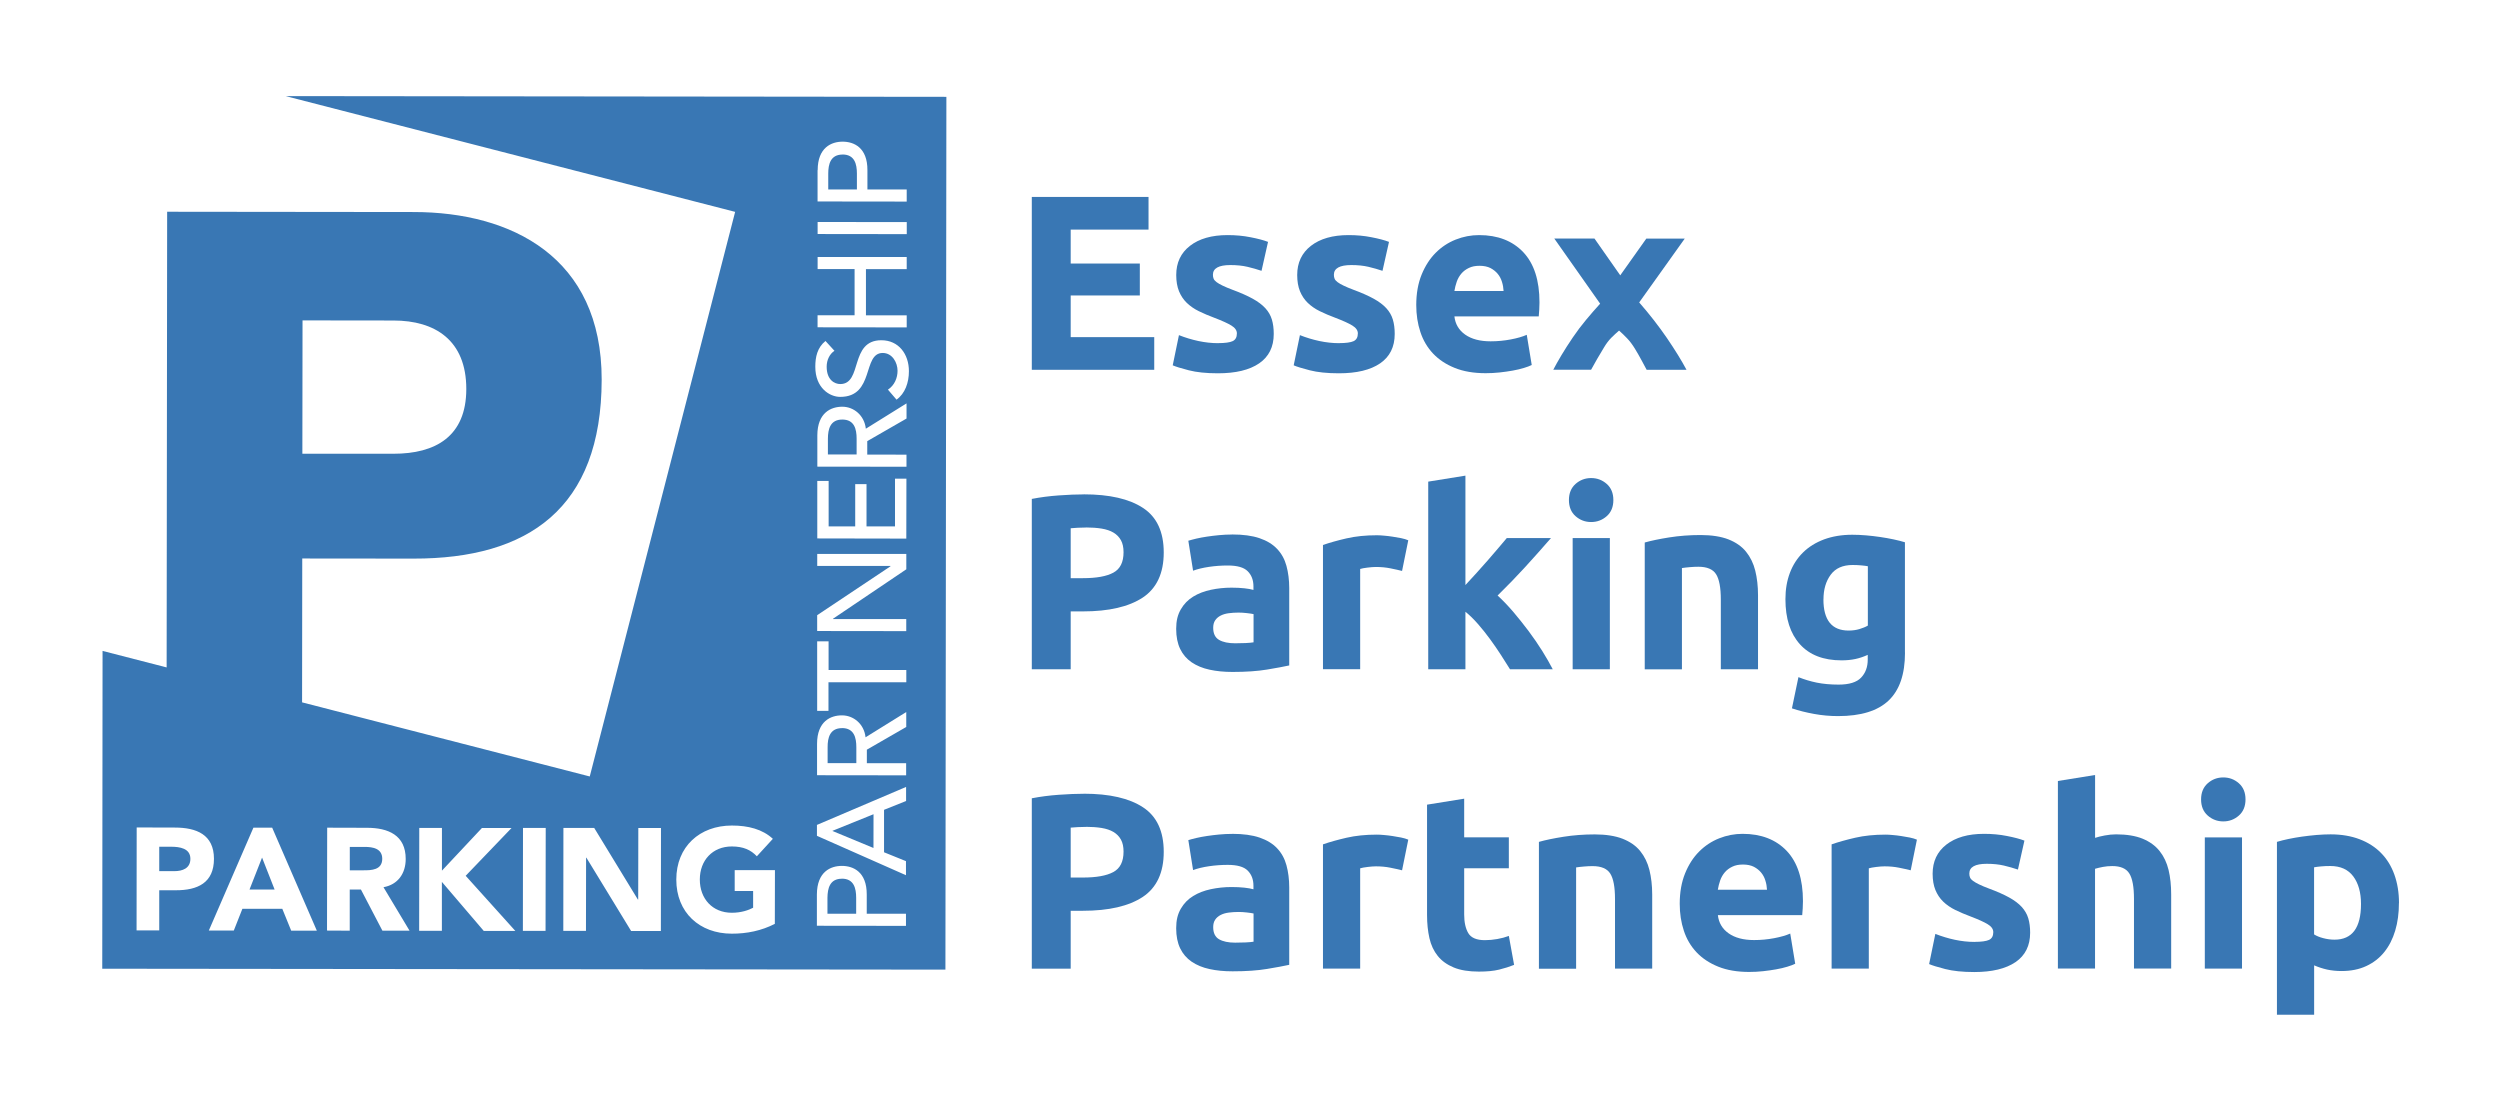 <?xml version="1.0" encoding="UTF-8"?> <svg xmlns="http://www.w3.org/2000/svg" id="Layer_1" data-name="Layer 1" viewBox="0 0 442.26 195.19"><defs><style> .cls-1 { fill: #3977b4; } </style></defs><g><polygon class="cls-1" points="50.57 17.01 50.57 17.01 167.43 17.13 50.57 17.01"></polygon><polygon class="cls-1" points="18.15 115.15 18.09 171.37 18.16 115.15 18.15 115.15"></polygon><path class="cls-1" d="M148.93,155.45c-2.13,0-2.53,1.69-2.55,3.38v2.81s5.08,0,5.08,0v-2.81c0-1.69-.4-3.39-2.53-3.39Z"></path><path class="cls-1" d="M30.24,149.79h-2.07s0,4.32,0,4.32h2.68c1.42,0,2.83-.49,2.83-2.18,0-1.87-1.9-2.14-3.44-2.14Z"></path><polygon class="cls-1" points="154.52 150.01 154.53 144.04 147.28 146.97 147.28 147.01 154.52 150.01"></polygon><polygon class="cls-1" points="44.14 157.36 48.58 157.36 46.36 151.71 44.14 157.36"></polygon><path class="cls-1" d="M64.5,149.83h-2.62s0,4.13,0,4.13h2.37c1.46.01,3.36-.05,3.37-2.03,0-1.82-1.64-2.11-3.11-2.11Z"></path><path class="cls-1" d="M50.57,17.01l79.48,20.47-25.72,99.88-50.89-13.11.03-25.45,19.7.02c20.23.03,33.24-8.85,33.27-31.65.03-21.77-16.07-29.64-33.2-29.66l-43.67-.05-.09,80.61-11.33-2.92-.06,56.22,149.16.16.17-154.4-116.86-.13ZM53.52,56.68l16.09.02c7.35,0,12.88,3.48,12.88,12.11,0,8.38-5.42,11.47-12.9,11.46h-16.1s.03-23.59.03-23.59ZM144.65,30.11c0-4.02,2.44-5.05,4.41-5.05,1.99,0,4.41,1.03,4.39,5.05v3.41h6.95v2.14s-15.77-.02-15.77-.02v-5.54ZM144.64,39.27l15.77.02v2.13s-15.77-.02-15.77-.02v-2.13ZM144.63,55.77h6.55s0-8.17,0-8.17h-6.54s0-2.14,0-2.14h15.76s0,2.15,0,2.15h-7.21s0,8.17,0,8.17h7.21v2.14l-15.77-.02v-2.14ZM31.11,157.49h-2.94s0,7.1,0,7.1h-4.01s.02-18.21.02-18.21l6.75.02c3.78,0,6.92,1.21,6.92,5.53,0,4.26-2.91,5.57-6.74,5.56ZM51.51,164.63l-1.57-3.86h-7.06s-1.52,3.85-1.52,3.85h-4.42s7.89-18.2,7.89-18.2h3.32s7.9,18.22,7.9,18.22h-4.53ZM67.65,164.64l-3.8-7.28h-1.98v7.28s-4.02-.02-4.02-.02l.03-18.2,7.04.02c3.73,0,6.86,1.29,6.85,5.52,0,2.55-1.37,4.53-3.93,4.99l4.61,7.69h-4.8ZM85.56,164.66l-7.39-8.65v8.65s-4.02,0-4.02,0l.02-18.2h4.01v7.56s7.07-7.54,7.07-7.54h5.24s-8.11,8.45-8.11,8.45l8.78,9.75h-5.61ZM96.51,164.67h-4.01s.02-18.2.02-18.2h4.02s-.03,18.2-.03,18.2ZM116.9,164.7h-5.25s-7.92-12.98-7.92-12.98h-.05l-.02,12.96h-4.01s.02-18.21.02-18.21h5.45s7.72,12.66,7.72,12.66h.06l.02-12.65h4.01s-.02,18.22-.02,18.22ZM137.08,163.43c-2.37,1.22-4.96,1.75-7.63,1.74-5.68,0-9.82-3.73-9.81-9.58,0-5.83,4.15-9.55,9.83-9.55,2.88,0,5.42.65,7.25,2.35l-2.83,3.09c-1.08-1.14-2.39-1.73-4.42-1.74-3.42,0-5.67,2.46-5.67,5.85,0,3.4,2.23,5.87,5.65,5.88,1.74,0,3.03-.49,3.78-.89v-2.96s-3.26,0-3.26,0v-3.69h7.12s-.02,9.51-.02,9.51ZM160.27,163.79l-15.76-.02v-5.54c.02-4.03,2.44-5.05,4.42-5.05,1.99,0,4.41,1.03,4.4,5.05v3.41h6.94v2.14ZM160.29,141.7l-3.9,1.56v7.51l3.88,1.57v2.49l-15.75-6.97v-1.93s15.77-6.72,15.77-6.72v2.5ZM160.31,128.61l-6.96,4.01v2.39h6.95s0,2.15,0,2.15l-15.76-.02v-5.55c.01-4.02,2.43-5.05,4.42-5.04,2,0,3.9,1.49,4.16,3.88l7.2-4.47v2.66ZM160.31,120.69h-13.75s0,5.06,0,5.06h-2v-12.3h2.02v5.08s13.75,0,13.75,0v2.14ZM160.33,100.71l-12.97,8.75v.05s12.96.01,12.96.01v2.13s-15.76-.02-15.76-.02v-2.8s12.97-8.65,12.97-8.65v-.06s-12.96,0-12.96,0v-2.13s15.76.01,15.76.01v2.72ZM160.34,95.28l-15.76-.03v-10.17h2.01v8.04s4.7,0,4.7,0v-7.48s2,0,2,0v7.48s5.04,0,5.04,0v-8.44s2.02,0,2.02,0l-.02,10.58ZM160.37,74.04l-6.95,4v2.38s6.94.01,6.94.01v2.14s-15.77-.02-15.77-.02v-5.55c.02-4.02,2.44-5.05,4.42-5.05,2.01,0,3.9,1.51,4.16,3.89l7.2-4.48v2.68ZM158.59,70.69l-1.51-1.76c1.16-.76,1.7-2.07,1.7-3.34,0-1.4-.89-3.14-2.62-3.15-3.64,0-1.39,7.77-7.53,7.77-1.85,0-4.41-1.57-4.4-5.34,0-1.72.35-3.37,1.8-4.55l1.59,1.74c-.82.53-1.38,1.58-1.38,2.81,0,2.36,1.42,3.07,2.4,3.07,3.98,0,1.61-7.76,7.28-7.75,3.05,0,4.87,2.45,4.87,5.48,0,2.03-.69,3.96-2.19,5.03Z"></path><path class="cls-1" d="M149.01,74.22c-2.14,0-2.54,1.69-2.55,3.38v2.8h5.08s0-2.8,0-2.8c0-1.69-.4-3.38-2.53-3.38Z"></path><path class="cls-1" d="M148.95,128.81c-2.13,0-2.55,1.69-2.54,3.38v2.81s5.08,0,5.08,0v-2.81c0-1.69-.39-3.39-2.54-3.39Z"></path><path class="cls-1" d="M149.06,27.34c-2.13,0-2.54,1.69-2.54,3.38v2.8s5.07,0,5.07,0v-2.81c0-1.68-.4-3.37-2.53-3.38Z"></path></g><g><path class="cls-1" d="M182.53,65.42v-30.58h20.65v5.78h-13.77v6h12.23v5.65h-12.23v7.37h14.78v5.78h-21.67Z"></path><path class="cls-1" d="M215.5,60.7c1.21,0,2.06-.12,2.56-.35.5-.24.75-.69.75-1.37,0-.53-.32-.99-.97-1.39-.65-.4-1.63-.84-2.96-1.35-1.03-.38-1.96-.78-2.8-1.19-.84-.41-1.55-.91-2.14-1.48-.59-.57-1.04-1.26-1.37-2.05-.32-.79-.49-1.75-.49-2.87,0-2.18.81-3.9,2.43-5.16,1.62-1.26,3.84-1.9,6.66-1.9,1.41,0,2.77.12,4.06.38,1.29.25,2.32.52,3.09.82l-1.15,5.12c-.77-.26-1.6-.5-2.49-.71-.9-.21-1.91-.31-3.02-.31-2.06,0-3.09.57-3.09,1.72,0,.27.04.5.13.71.09.21.27.4.53.6s.62.4,1.08.62c.46.22,1.04.47,1.74.73,1.44.53,2.63,1.06,3.57,1.58.94.52,1.68,1.08,2.23,1.68s.93,1.27,1.15,2,.33,1.58.33,2.55c0,2.29-.86,4.02-2.58,5.2s-4.16,1.76-7.3,1.76c-2.06,0-3.77-.18-5.14-.53-1.37-.35-2.32-.65-2.85-.88l1.1-5.34c1.12.44,2.27.79,3.44,1.04,1.18.25,2.34.38,3.49.38Z"></path><path class="cls-1" d="M236.9,60.7c1.21,0,2.06-.12,2.56-.35.5-.24.75-.69.75-1.37,0-.53-.32-.99-.97-1.39-.65-.4-1.63-.84-2.96-1.35-1.03-.38-1.96-.78-2.8-1.19-.84-.41-1.55-.91-2.14-1.48-.59-.57-1.04-1.26-1.37-2.05-.32-.79-.49-1.75-.49-2.87,0-2.18.81-3.9,2.43-5.16,1.62-1.26,3.84-1.9,6.66-1.9,1.41,0,2.77.12,4.06.38,1.29.25,2.32.52,3.09.82l-1.15,5.12c-.77-.26-1.6-.5-2.49-.71-.9-.21-1.91-.31-3.02-.31-2.06,0-3.09.57-3.09,1.72,0,.27.04.5.13.71.09.21.27.4.53.6s.62.4,1.08.62c.46.22,1.04.47,1.74.73,1.44.53,2.63,1.06,3.57,1.58.94.52,1.68,1.08,2.23,1.68s.93,1.27,1.15,2,.33,1.58.33,2.55c0,2.29-.86,4.02-2.58,5.2s-4.16,1.76-7.3,1.76c-2.06,0-3.77-.18-5.14-.53-1.37-.35-2.32-.65-2.85-.88l1.1-5.34c1.12.44,2.27.79,3.44,1.04,1.18.25,2.34.38,3.49.38Z"></path><path class="cls-1" d="M250.54,53.99c0-2.06.32-3.86.95-5.41.63-1.54,1.46-2.83,2.49-3.86,1.03-1.03,2.21-1.81,3.55-2.34,1.34-.53,2.71-.79,4.13-.79,3.29,0,5.9,1.01,7.81,3.02,1.91,2.02,2.87,4.98,2.87,8.89,0,.38-.02.8-.04,1.26-.03.46-.06.86-.09,1.21h-14.92c.15,1.35.78,2.43,1.9,3.22,1.12.79,2.62,1.19,4.5,1.19,1.21,0,2.39-.11,3.55-.33s2.11-.49,2.85-.82l.88,5.34c-.35.18-.82.35-1.41.53-.59.18-1.24.33-1.96.46-.72.13-1.49.24-2.32.33-.82.09-1.65.13-2.47.13-2.09,0-3.91-.31-5.45-.93-1.54-.62-2.82-1.46-3.84-2.54-1.01-1.07-1.77-2.35-2.25-3.82-.49-1.47-.73-3.06-.73-4.77ZM265.99,51.48c-.03-.56-.12-1.1-.29-1.63-.16-.53-.41-1-.75-1.41-.34-.41-.77-.75-1.28-1.02-.52-.26-1.16-.4-1.92-.4s-1.37.12-1.9.38c-.53.25-.97.58-1.32.99-.35.41-.63.89-.82,1.43-.19.54-.33,1.1-.42,1.66h8.69Z"></path><path class="cls-1" d="M286.62,48.72l4.62-6.51h6.8l-8.06,11.29c1.85,2.12,3.49,4.23,4.92,6.32,1.43,2.1,2.58,3.96,3.45,5.6h-7.05c-.24-.44-.54-1-.89-1.66-.35-.66-.75-1.35-1.19-2.08-.44-.72-.9-1.33-1.38-1.83-.48-.5-.95-.96-1.42-1.37-.44.38-.9.8-1.36,1.26s-.9,1.04-1.31,1.73c-.41.69-.82,1.37-1.22,2.05s-.75,1.31-1.06,1.89h-6.69c.37-.72.86-1.59,1.46-2.6.61-1.01,1.27-2.05,2-3.12.72-1.07,1.51-2.11,2.35-3.12.84-1.01,1.67-1.96,2.48-2.85-1.44-2.05-2.83-4.02-4.16-5.91s-2.65-3.76-3.95-5.61h7.11l4.56,6.51Z"></path><path class="cls-1" d="M191.71,87.45c4.56,0,8.06.8,10.5,2.41,2.44,1.6,3.66,4.23,3.66,7.88s-1.24,6.33-3.71,7.97c-2.47,1.63-6,2.45-10.59,2.45h-2.16v10.24h-6.88v-30.14c1.5-.29,3.09-.5,4.77-.62,1.68-.12,3.15-.18,4.41-.18ZM192.15,93.32c-.5,0-.99.02-1.48.04s-.9.06-1.26.09v8.83h2.16c2.38,0,4.18-.32,5.38-.97,1.21-.65,1.81-1.85,1.81-3.62,0-.85-.15-1.56-.46-2.12-.31-.56-.75-1.01-1.32-1.35-.57-.34-1.27-.57-2.1-.71-.82-.13-1.74-.2-2.74-.2Z"></path><path class="cls-1" d="M217.97,94.55c1.94,0,3.56.22,4.85.66,1.29.44,2.33,1.07,3.11,1.9.78.82,1.33,1.82,1.65,3,.32,1.18.49,2.49.49,3.93v13.68c-.94.21-2.25.45-3.93.73s-3.71.42-6.09.42c-1.5,0-2.86-.13-4.08-.4-1.22-.26-2.27-.7-3.16-1.3-.88-.6-1.56-1.39-2.03-2.36-.47-.97-.71-2.16-.71-3.57s.27-2.5.82-3.44c.54-.94,1.27-1.69,2.18-2.25.91-.56,1.96-.96,3.13-1.21,1.18-.25,2.4-.38,3.66-.38.85,0,1.61.04,2.27.11s1.2.17,1.61.29v-.62c0-1.12-.34-2.01-1.02-2.69-.68-.68-1.85-1.01-3.53-1.01-1.12,0-2.22.08-3.31.24-1.09.16-2.03.39-2.82.68l-.84-5.3c.38-.12.86-.24,1.43-.38.57-.13,1.2-.25,1.88-.35.68-.1,1.39-.19,2.14-.26.75-.07,1.51-.11,2.27-.11ZM218.5,113.8c.65,0,1.26-.01,1.85-.04.59-.03,1.06-.07,1.41-.13v-4.99c-.26-.06-.66-.12-1.19-.18-.53-.06-1.02-.09-1.46-.09-.62,0-1.2.04-1.74.11-.54.07-1.02.21-1.43.42-.41.21-.74.49-.97.84-.24.35-.35.79-.35,1.32,0,1.03.35,1.74,1.04,2.14.69.4,1.64.6,2.85.6Z"></path><path class="cls-1" d="M248.03,101c-.59-.15-1.28-.3-2.07-.46-.79-.16-1.65-.24-2.56-.24-.41,0-.9.04-1.48.11s-1.01.15-1.3.24v17.74h-6.58v-21.98c1.18-.41,2.57-.8,4.17-1.17,1.6-.37,3.39-.55,5.36-.55.35,0,.78.02,1.28.07.5.04,1,.1,1.5.18.5.07,1,.16,1.5.26.5.1.93.23,1.28.38l-1.1,5.43Z"></path><path class="cls-1" d="M259.23,103.51c.65-.7,1.32-1.43,2.01-2.19.69-.76,1.36-1.51,2.01-2.26.65-.75,1.26-1.46,1.83-2.13.57-.67,1.07-1.26,1.48-1.75h7.82c-1.56,1.79-3.08,3.5-4.57,5.13-1.49,1.63-3.11,3.31-4.88,5.04.88.8,1.79,1.75,2.74,2.85.94,1.11,1.85,2.25,2.74,3.43.88,1.18,1.69,2.36,2.43,3.54.73,1.18,1.35,2.25,1.85,3.23h-7.56c-.47-.77-1.01-1.61-1.61-2.54-.6-.93-1.24-1.86-1.92-2.79-.68-.93-1.39-1.82-2.14-2.68-.75-.86-1.49-1.58-2.22-2.17v10.17h-6.58v-33.19l6.58-1.06v19.37Z"></path><path class="cls-1" d="M285.41,88.46c0,1.21-.39,2.16-1.17,2.85-.78.69-1.7,1.04-2.76,1.04s-1.98-.35-2.76-1.04c-.78-.69-1.17-1.64-1.17-2.85s.39-2.15,1.17-2.85c.78-.69,1.7-1.04,2.76-1.04s1.98.35,2.76,1.04c.78.69,1.17,1.64,1.17,2.85ZM284.79,118.39h-6.58v-23.21h6.58v23.21Z"></path><path class="cls-1" d="M290.97,95.97c1.12-.32,2.56-.62,4.32-.9,1.77-.28,3.62-.42,5.56-.42s3.61.26,4.92.77c1.31.52,2.35,1.24,3.11,2.18.76.94,1.31,2.06,1.63,3.35.32,1.29.49,2.74.49,4.33v13.11h-6.58v-12.31c0-2.12-.28-3.62-.84-4.5-.56-.88-1.6-1.32-3.13-1.32-.47,0-.97.02-1.5.07-.53.04-1,.1-1.41.16v17.92h-6.58v-22.42Z"></path><path class="cls-1" d="M337,115.47c0,3.8-.96,6.61-2.89,8.45-1.93,1.84-4.91,2.76-8.94,2.76-1.41,0-2.82-.12-4.24-.38s-2.72-.58-3.93-.99l1.15-5.52c1.03.41,2.11.74,3.24.97s2.42.35,3.86.35c1.88,0,3.21-.41,3.99-1.24.78-.82,1.17-1.88,1.17-3.18v-.84c-.71.32-1.43.57-2.18.73-.75.16-1.57.24-2.45.24-3.21,0-5.66-.95-7.37-2.85-1.71-1.9-2.56-4.55-2.56-7.97,0-1.71.26-3.26.79-4.66s1.3-2.6,2.32-3.6c1.01-1,2.26-1.77,3.73-2.32,1.47-.54,3.13-.82,4.99-.82.79,0,1.61.04,2.45.11.84.07,1.67.17,2.49.29.82.12,1.61.26,2.36.42.75.16,1.42.33,2.01.51v19.51ZM322.57,106.03c0,3.68,1.49,5.52,4.46,5.52.68,0,1.31-.09,1.9-.26.59-.18,1.09-.38,1.5-.62v-10.5c-.32-.06-.71-.11-1.15-.15s-.96-.07-1.54-.07c-1.74,0-3.03.57-3.88,1.72-.85,1.15-1.28,2.6-1.28,4.37Z"></path><path class="cls-1" d="M191.71,140.41c4.56,0,8.06.8,10.5,2.41,2.44,1.6,3.66,4.23,3.66,7.88s-1.24,6.33-3.71,7.97c-2.47,1.63-6,2.45-10.59,2.45h-2.16v10.24h-6.88v-30.14c1.5-.29,3.09-.5,4.77-.62,1.68-.12,3.15-.18,4.41-.18ZM192.15,146.28c-.5,0-.99.02-1.48.04s-.9.06-1.26.09v8.83h2.16c2.38,0,4.18-.32,5.38-.97,1.21-.65,1.81-1.85,1.81-3.62,0-.85-.15-1.56-.46-2.12-.31-.56-.75-1.01-1.32-1.35-.57-.34-1.27-.57-2.1-.71-.82-.13-1.74-.2-2.74-.2Z"></path><path class="cls-1" d="M217.97,147.51c1.94,0,3.56.22,4.85.66,1.29.44,2.33,1.07,3.11,1.9.78.82,1.33,1.82,1.65,3,.32,1.18.49,2.49.49,3.93v13.68c-.94.21-2.25.45-3.93.73s-3.71.42-6.09.42c-1.5,0-2.86-.13-4.08-.4-1.22-.26-2.27-.7-3.16-1.3-.88-.6-1.56-1.39-2.03-2.36-.47-.97-.71-2.16-.71-3.57s.27-2.5.82-3.44c.54-.94,1.27-1.69,2.18-2.25.91-.56,1.96-.96,3.13-1.21,1.18-.25,2.4-.38,3.66-.38.85,0,1.61.04,2.27.11s1.2.17,1.61.29v-.62c0-1.12-.34-2.01-1.02-2.69-.68-.68-1.85-1.01-3.53-1.01-1.12,0-2.22.08-3.31.24-1.09.16-2.03.39-2.82.68l-.84-5.3c.38-.12.86-.24,1.43-.38.57-.13,1.2-.25,1.88-.35.68-.1,1.39-.19,2.14-.26.75-.07,1.51-.11,2.27-.11ZM218.5,166.76c.65,0,1.26-.01,1.85-.04.59-.03,1.06-.07,1.41-.13v-4.99c-.26-.06-.66-.12-1.19-.18-.53-.06-1.02-.09-1.46-.09-.62,0-1.2.04-1.74.11-.54.07-1.02.21-1.43.42-.41.21-.74.49-.97.84-.24.35-.35.79-.35,1.32,0,1.03.35,1.74,1.04,2.14.69.4,1.64.6,2.85.6Z"></path><path class="cls-1" d="M248.03,153.96c-.59-.15-1.28-.3-2.07-.46-.79-.16-1.65-.24-2.56-.24-.41,0-.9.04-1.48.11s-1.01.15-1.3.24v17.74h-6.58v-21.98c1.18-.41,2.57-.8,4.17-1.17,1.6-.37,3.39-.55,5.36-.55.35,0,.78.02,1.28.07.5.04,1,.1,1.5.18.5.07,1,.16,1.5.26.5.1.93.23,1.28.38l-1.1,5.43Z"></path><path class="cls-1" d="M252.44,142.35l6.58-1.06v6.84h7.9v5.47h-7.9v8.17c0,1.38.24,2.49.73,3.31.49.82,1.46,1.24,2.94,1.24.71,0,1.43-.07,2.18-.2.75-.13,1.44-.32,2.05-.55l.93,5.12c-.79.32-1.68.6-2.65.84s-2.16.35-3.57.35c-1.79,0-3.28-.24-4.46-.73-1.18-.49-2.12-1.16-2.82-2.03s-1.2-1.92-1.48-3.16c-.28-1.24-.42-2.6-.42-4.1v-19.51Z"></path><path class="cls-1" d="M272.25,148.93c1.12-.32,2.56-.62,4.32-.9,1.77-.28,3.62-.42,5.56-.42s3.61.26,4.92.77c1.31.52,2.35,1.24,3.11,2.18.76.94,1.31,2.06,1.63,3.35.32,1.29.49,2.74.49,4.33v13.11h-6.58v-12.31c0-2.12-.28-3.62-.84-4.5-.56-.88-1.6-1.32-3.13-1.32-.47,0-.97.02-1.5.07-.53.04-1,.1-1.41.16v17.92h-6.58v-22.42Z"></path><path class="cls-1" d="M297.15,159.91c0-2.06.32-3.86.95-5.41s1.46-2.83,2.49-3.86c1.03-1.03,2.21-1.81,3.55-2.34,1.34-.53,2.71-.79,4.13-.79,3.29,0,5.9,1.01,7.81,3.02,1.91,2.02,2.87,4.98,2.87,8.89,0,.38-.02.8-.04,1.26-.03.46-.06.86-.09,1.21h-14.92c.15,1.35.78,2.43,1.9,3.22,1.12.79,2.62,1.19,4.5,1.19,1.21,0,2.39-.11,3.55-.33s2.11-.49,2.85-.82l.88,5.34c-.35.18-.82.35-1.41.53-.59.18-1.24.33-1.96.46-.72.13-1.49.24-2.32.33-.82.09-1.65.13-2.47.13-2.09,0-3.91-.31-5.45-.93-1.54-.62-2.82-1.46-3.84-2.54-1.01-1.07-1.77-2.35-2.25-3.82-.49-1.47-.73-3.06-.73-4.77ZM312.59,157.4c-.03-.56-.12-1.1-.29-1.63-.16-.53-.41-1-.75-1.41-.34-.41-.77-.75-1.28-1.02-.52-.26-1.16-.4-1.92-.4s-1.37.12-1.9.38c-.53.25-.97.58-1.32.99-.35.41-.63.89-.82,1.43-.19.54-.33,1.1-.42,1.66h8.69Z"></path><path class="cls-1" d="M338.01,153.96c-.59-.15-1.28-.3-2.07-.46-.79-.16-1.65-.24-2.56-.24-.41,0-.9.04-1.48.11-.57.07-1.01.15-1.3.24v17.74h-6.58v-21.98c1.18-.41,2.57-.8,4.17-1.17,1.6-.37,3.39-.55,5.36-.55.35,0,.78.02,1.28.07.5.04,1,.1,1.5.18.5.07,1,.16,1.5.26.5.1.93.23,1.28.38l-1.1,5.43Z"></path><path class="cls-1" d="M349.31,166.62c1.21,0,2.06-.12,2.56-.35.5-.24.75-.69.75-1.37,0-.53-.32-.99-.97-1.39-.65-.4-1.63-.84-2.96-1.35-1.03-.38-1.96-.78-2.8-1.19-.84-.41-1.55-.91-2.14-1.48-.59-.57-1.04-1.26-1.37-2.05-.32-.79-.49-1.75-.49-2.87,0-2.18.81-3.9,2.43-5.16,1.62-1.26,3.84-1.9,6.66-1.9,1.41,0,2.77.12,4.06.38,1.29.25,2.32.52,3.09.82l-1.15,5.12c-.77-.26-1.6-.5-2.49-.71-.9-.21-1.91-.31-3.02-.31-2.06,0-3.09.57-3.09,1.72,0,.27.04.5.13.71.09.21.26.4.53.6.27.19.62.4,1.08.62.46.22,1.04.47,1.74.73,1.44.53,2.63,1.06,3.57,1.58.94.52,1.68,1.08,2.23,1.68.54.6.93,1.27,1.15,2s.33,1.58.33,2.55c0,2.29-.86,4.02-2.58,5.2-1.72,1.17-4.16,1.76-7.3,1.76-2.06,0-3.77-.18-5.14-.53-1.37-.35-2.32-.65-2.85-.88l1.1-5.34c1.12.44,2.27.79,3.44,1.04,1.18.25,2.34.38,3.49.38Z"></path><path class="cls-1" d="M364.05,171.35v-33.19l6.58-1.06v11.12c.44-.15,1.01-.29,1.7-.42.69-.13,1.36-.2,2.01-.2,1.88,0,3.45.26,4.7.77,1.25.52,2.25,1.24,3,2.18.75.94,1.28,2.06,1.59,3.35.31,1.29.46,2.74.46,4.33v13.11h-6.58v-12.31c0-2.12-.27-3.62-.82-4.5-.54-.88-1.55-1.32-3.02-1.32-.59,0-1.14.05-1.66.15-.52.1-.98.21-1.39.33v17.65h-6.58Z"></path><path class="cls-1" d="M397.24,141.42c0,1.21-.39,2.16-1.17,2.85-.78.69-1.7,1.04-2.76,1.04s-1.98-.35-2.76-1.04c-.78-.69-1.17-1.64-1.17-2.85s.39-2.15,1.17-2.85c.78-.69,1.7-1.04,2.76-1.04s1.98.35,2.76,1.04c.78.69,1.17,1.64,1.17,2.85ZM396.62,171.35h-6.58v-23.21h6.58v23.21Z"></path><path class="cls-1" d="M424.38,159.74c0,1.79-.22,3.43-.66,4.9s-1.09,2.74-1.94,3.79c-.85,1.06-1.91,1.88-3.18,2.47-1.27.59-2.72.88-4.37.88-.91,0-1.76-.09-2.56-.26-.79-.18-1.56-.43-2.29-.75v8.74h-6.58v-30.58c.59-.18,1.26-.35,2.03-.51.76-.16,1.57-.3,2.41-.42.84-.12,1.69-.21,2.56-.29.87-.07,1.7-.11,2.49-.11,1.91,0,3.62.29,5.12.86,1.5.57,2.77,1.38,3.8,2.43,1.03,1.04,1.82,2.32,2.36,3.82.54,1.5.82,3.18.82,5.03ZM417.67,159.91c0-2.03-.46-3.66-1.37-4.88-.91-1.22-2.27-1.83-4.06-1.83-.59,0-1.13.02-1.63.07-.5.04-.91.1-1.24.16v11.87c.41.26.95.49,1.61.66.66.18,1.33.27,2.01.27,3.12,0,4.68-2.1,4.68-6.31Z"></path></g></svg> 